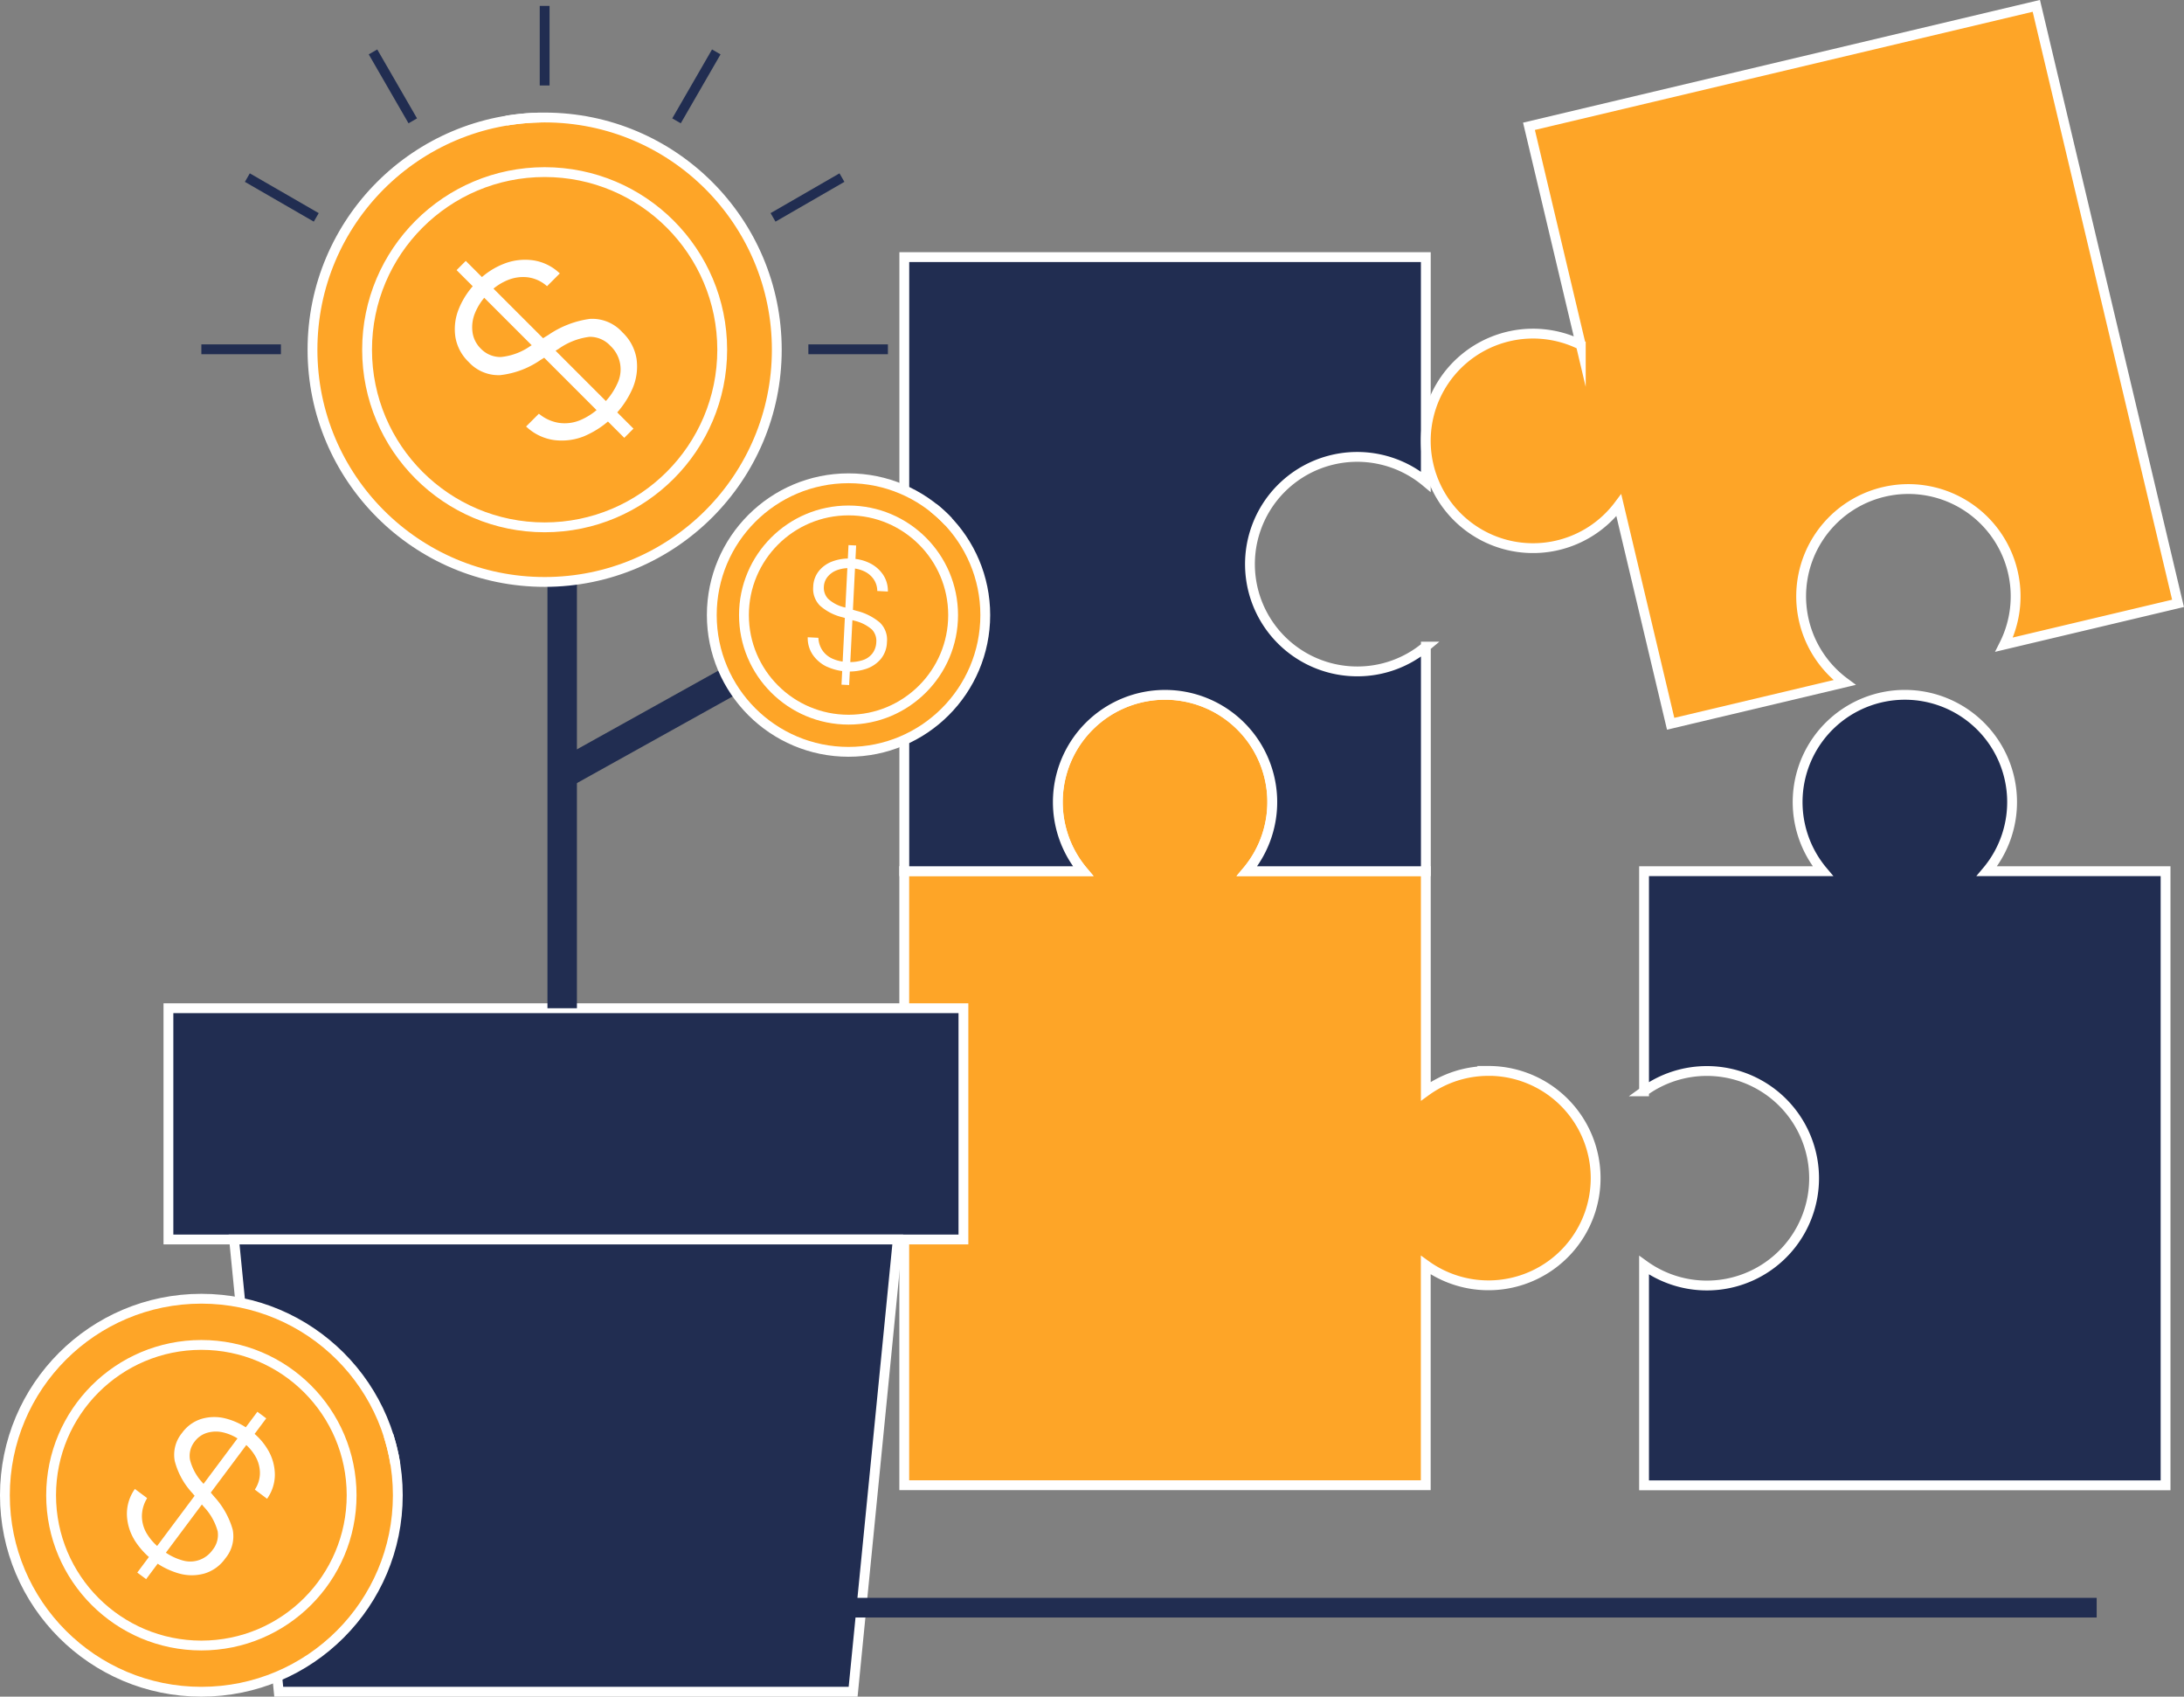<svg xmlns="http://www.w3.org/2000/svg" width="222.301" height="172.648" viewBox="0 0 222.301 172.648">
  <rect x="0" y="0" width="222.301" height="172.648" fill="#808080" stroke="none"/>
  <defs>
    <style>
      .cls-1 {
        fill: #fea527;
      }

      .cls-1, .cls-2 {
        stroke: #fff;
      }

      .cls-1, .cls-2, .cls-3, .cls-5, .cls-6 {
        stroke-miterlimit: 10;
      }

      .cls-2 {
        fill: #212d51;
      }

      .cls-3, .cls-5, .cls-6 {
        fill: none;
        stroke: #212d51;
      }

      .cls-3 {
        stroke-width: 3px;
      }

      .cls-4 {
        fill: #fff;
      }

      .cls-6 {
        stroke-width: 2px;
      }
    </style>
  </defs>
  <g id="Group_4731" data-name="Group 4731" transform="translate(-4524.41 -7306.948)">
    <g id="Group_4709" data-name="Group 4709">
      <path id="Path_14912" data-name="Path 14912" class="cls-1" d="M4675.914,7415.925a10.843,10.843,0,0,0-6.376,2.069v-22.4h-18.2a10.914,10.914,0,1,0-16.692,0h-18.195v62.485h53.082v-22.4a10.91,10.91,0,1,0,6.376-19.759Z"/>
      <path id="Path_14913" data-name="Path 14913" class="cls-2" d="M4662.556,7375.268a10.914,10.914,0,1,1,6.982-19.3v-22.857h-53.082V7395.6h18.195a10.914,10.914,0,1,1,16.692,0h18.2v-22.857A10.862,10.862,0,0,1,4662.556,7375.268Z"/>
      <path id="Path_14914" data-name="Path 14914" class="cls-2" d="M4726.645,7395.6a10.915,10.915,0,1,0-16.693,0h-18.2v22.4a10.914,10.914,0,1,1,0,17.69v22.4h53.083V7395.6Z"/>
      <path id="Path_14915" data-name="Path 14915" class="cls-1" d="M4680.038,7319.8l5.276,22.24a10.915,10.915,0,1,0,3.87,16.318l5.276,22.24,17.7-4.2a10.915,10.915,0,1,1,16.242-3.853l17.7-4.2-14.422-60.8Z"/>
    </g>
    <g id="Group_4718" data-name="Group 4718">
      <g id="Group_4710" data-name="Group 4710">
        <rect id="Rectangle_1342" data-name="Rectangle 1342" class="cls-2" width="80.92" height="23.532" transform="translate(4541.554 7409.543)"/>
        <path id="Path_14916" data-name="Path 14916" class="cls-2" d="M4615.79,7433.075h-67.552l4.543,46.021h58.465Z"/>
      </g>
      <line id="Line_2897" data-name="Line 2897" class="cls-3" y1="67.008" transform="translate(4581.633 7342.536)"/>
      <line id="Line_2898" data-name="Line 2898" class="cls-3" y1="16.717" x2="30.047" transform="translate(4581.633 7369.034)"/>
      <g id="Group_4712" data-name="Group 4712">
        <circle id="Ellipse_1311" data-name="Ellipse 1311" class="cls-1" cx="23.63" cy="23.63" r="23.63" transform="translate(4556.217 7318.905)"/>
        <circle id="Ellipse_1312" data-name="Ellipse 1312" class="cls-1" cx="18.074" cy="18.074" r="18.074" transform="translate(4561.773 7324.461)"/>
        <path id="Path_14917" data-name="Path 14917" class="cls-1" d="M4575.936,7319.229a23.752,23.752,0,0,1,3.507-.32"/>
        <g id="Group_4711" data-name="Group 4711">
          <path id="Path_14918" data-name="Path 14918" class="cls-4" d="M4583.959,7351.3a6.128,6.128,0,0,1-3.078.438,5.164,5.164,0,0,1-2.777-1.26l-.148-.128,1.3-1.3.138.1a4.165,4.165,0,0,0,1.876.823,4.1,4.1,0,0,0,2.152-.252,6.557,6.557,0,0,0,2.266-1.566,6.929,6.929,0,0,0,1.6-2.265,3.286,3.286,0,0,0-.739-3.742l-.009-.01a2.852,2.852,0,0,0-2.118-.916,6.91,6.91,0,0,0-3.162,1.231l-1.841,1.132a8.946,8.946,0,0,1-4.107,1.537,4.113,4.113,0,0,1-3.2-1.34l-.01-.009a4.544,4.544,0,0,1-1.335-2.507,5.435,5.435,0,0,1,.34-2.881,8.128,8.128,0,0,1,1.891-2.8,7.63,7.63,0,0,1,2.733-1.807,5.906,5.906,0,0,1,2.916-.345,4.975,4.975,0,0,1,2.6,1.207l.147.128-1.3,1.3-.1-.079a3.615,3.615,0,0,0-1.867-.823,4.115,4.115,0,0,0-2.033.281,5.7,5.7,0,0,0-1.931,1.31,5.9,5.9,0,0,0-1.423,2.093,3.777,3.777,0,0,0-.222,1.985,2.9,2.9,0,0,0,.818,1.575l.01.01a2.762,2.762,0,0,0,2.048.857,6.281,6.281,0,0,0,2.994-1.113l1.852-1.142a9.81,9.81,0,0,1,4.215-1.625,4.121,4.121,0,0,1,3.31,1.369l.009.01a4.746,4.746,0,0,1,1.429,2.7,5.652,5.652,0,0,1-.414,3.014,9.358,9.358,0,0,1-4.841,4.811Zm-13.074-16.866.935-.936,17.069,17.068-.936.936Z"/>
        </g>
      </g>
      <g id="Group_4714" data-name="Group 4714">
        <circle id="Ellipse_1313" data-name="Ellipse 1313" class="cls-1" cx="19.996" cy="19.996" r="19.996" transform="translate(4524.91 7439.104)"/>
        <circle id="Ellipse_1314" data-name="Ellipse 1314" class="cls-1" cx="15.294" cy="15.294" r="15.294" transform="translate(4529.612 7443.805)"/>
        <path id="Path_14919" data-name="Path 14919" class="cls-1" d="M4563.951,7453a20.322,20.322,0,0,1,.693,2.9"/>
        <g id="Group_4713" data-name="Group 4713">
          <path id="Path_14920" data-name="Path 14920" class="cls-4" d="M4538.067,7463.6a5.2,5.2,0,0,1-.74-2.524,4.37,4.37,0,0,1,.72-2.479l.089-.139,1.246.931-.065.127a3.531,3.531,0,0,0-.462,1.671,3.475,3.475,0,0,0,.471,1.772,5.541,5.541,0,0,0,1.586,1.707,5.854,5.854,0,0,0,2.092,1.07,2.778,2.778,0,0,0,3.044-1.072l.008-.009a2.413,2.413,0,0,0,.51-1.884,5.842,5.842,0,0,0-1.414-2.5l-1.172-1.4a7.591,7.591,0,0,1-1.784-3.254,3.482,3.482,0,0,1,.734-2.843l.007-.009a3.835,3.835,0,0,1,1.938-1.421,4.6,4.6,0,0,1,2.453-.065,6.882,6.882,0,0,1,2.572,1.245,6.441,6.441,0,0,1,1.845,2.07,5.014,5.014,0,0,1,.642,2.4,4.214,4.214,0,0,1-.7,2.328l-.09.139-1.246-.931.054-.092a3.053,3.053,0,0,0,.463-1.663,3.476,3.476,0,0,0-.482-1.669,4.792,4.792,0,0,0-1.331-1.458,4.98,4.98,0,0,0-1.925-.939,3.2,3.2,0,0,0-1.689.055,2.453,2.453,0,0,0-1.22.876l-.007.009a2.341,2.341,0,0,0-.47,1.82,5.334,5.334,0,0,0,1.295,2.372l1.181,1.412a8.329,8.329,0,0,1,1.872,3.334,3.491,3.491,0,0,1-.746,2.937l-.007.01a4.013,4.013,0,0,1-2.087,1.522,4.77,4.77,0,0,1-2.574.019,7.921,7.921,0,0,1-4.616-3.471Zm12.542-12.993.9.67-12.226,16.362-.9-.67Z"/>
        </g>
      </g>
      <g id="Group_4716" data-name="Group 4716">
        <circle id="Ellipse_1315" data-name="Ellipse 1315" class="cls-1" cx="13.918" cy="13.918" r="13.918" transform="translate(4596.861 7355.617)"/>
        <circle id="Ellipse_1316" data-name="Ellipse 1316" class="cls-1" cx="10.645" cy="10.645" r="10.645" transform="translate(4600.134 7358.89)"/>
        <path id="Path_14921" data-name="Path 14921" class="cls-1" d="M4619.415,7358.619a13.991,13.991,0,0,1,1.525,1.4"/>
        <g id="Group_4715" data-name="Group 4715">
          <path id="Path_14922" data-name="Path 14922" class="cls-4" d="M4608.576,7374.792a3.614,3.614,0,0,1-1.407-1.171,3.031,3.031,0,0,1-.546-1.711l0-.116,1.082.055.011.1a2.454,2.454,0,0,0,.382,1.144,2.418,2.418,0,0,0,.96.841,3.867,3.867,0,0,0,1.579.371,4.076,4.076,0,0,0,1.624-.194,2.008,2.008,0,0,0,.98-.714,2.03,2.03,0,0,0,.363-1.087v-.008a1.679,1.679,0,0,0-.436-1.287,4.071,4.071,0,0,0-1.787-.9l-1.222-.357a5.278,5.278,0,0,1-2.294-1.187,2.426,2.426,0,0,1-.68-1.927v-.008a2.673,2.673,0,0,1,.568-1.574,3.186,3.186,0,0,1,1.392-.989,4.778,4.778,0,0,1,1.969-.279,4.493,4.493,0,0,1,1.87.48,3.5,3.5,0,0,1,1.3,1.137,2.938,2.938,0,0,1,.5,1.615l0,.115-1.081-.055,0-.074a2.126,2.126,0,0,0-.378-1.14,2.41,2.41,0,0,0-.926-.777,3.347,3.347,0,0,0-1.335-.326,3.465,3.465,0,0,0-1.476.205,2.22,2.22,0,0,0-.955.687,1.718,1.718,0,0,0-.365.98v.008a1.63,1.63,0,0,0,.435,1.233,3.716,3.716,0,0,0,1.669.869l1.231.357a5.78,5.78,0,0,1,2.375,1.2,2.425,2.425,0,0,1,.71,1.986v.008a2.8,2.8,0,0,1-.614,1.69,3.321,3.321,0,0,1-1.48,1.01,5.511,5.511,0,0,1-4.015-.214Zm2.2-12.375.778.04-.713,14.2-.778-.039Z"/>
        </g>
      </g>
      <g id="Group_4717" data-name="Group 4717">
        <line id="Line_2899" data-name="Line 2899" class="cls-5" y2="8.097" transform="translate(4579.847 7307.549)"/>
        <line id="Line_2900" data-name="Line 2900" class="cls-5" x2="4.049" y2="7.013" transform="translate(4562.376 7312.231)"/>
        <line id="Line_2901" data-name="Line 2901" class="cls-5" x2="7.013" y2="4.049" transform="translate(4549.587 7325.02)"/>
        <line id="Line_2902" data-name="Line 2902" class="cls-5" x2="8.097" transform="translate(4544.906 7342.491)"/>
        <line id="Line_2903" data-name="Line 2903" class="cls-5" x1="8.097" transform="translate(4606.691 7342.491)"/>
        <line id="Line_2904" data-name="Line 2904" class="cls-5" x1="7.013" y2="4.049" transform="translate(4603.095 7325.02)"/>
        <line id="Line_2905" data-name="Line 2905" class="cls-5" x1="4.049" y2="7.013" transform="translate(4593.269 7312.231)"/>
      </g>
    </g>
    <line id="Line_2906" data-name="Line 2906" class="cls-6" x2="128.971" transform="translate(4608.852 7470.542)"/>
  </g>
</svg>
